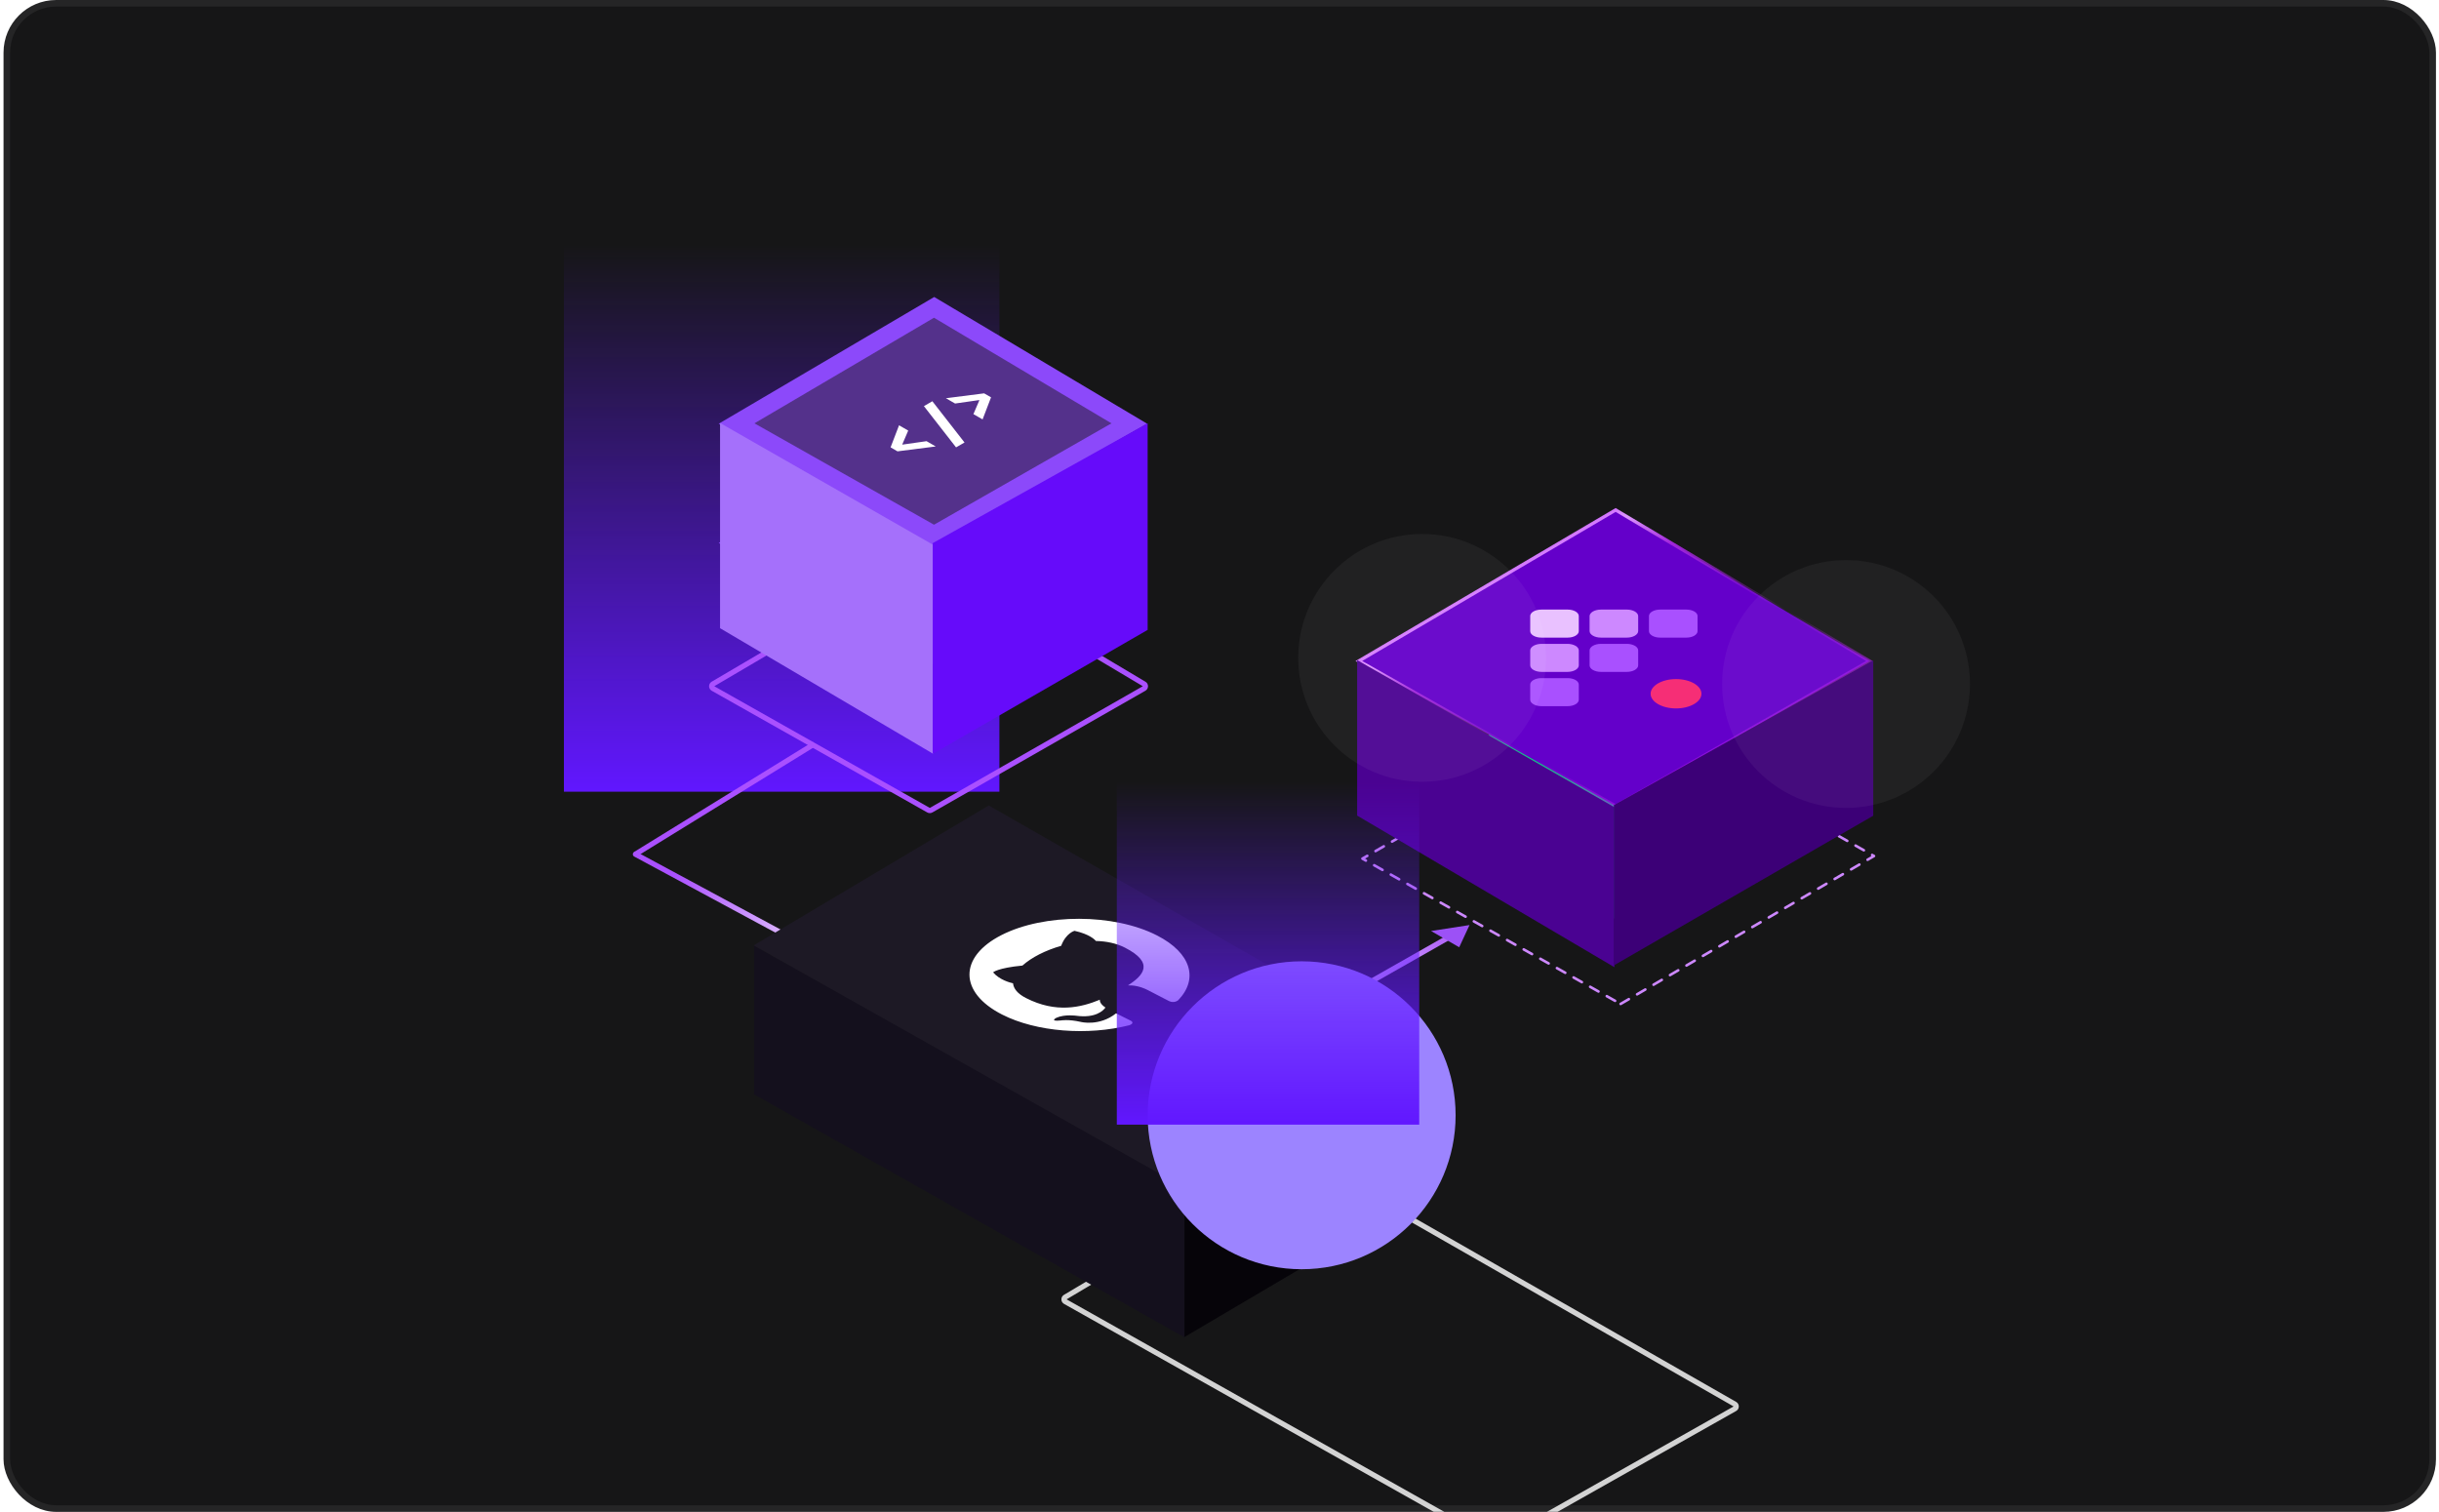 <svg width="371" height="230" viewBox="0 0 371 230" fill="none" xmlns="http://www.w3.org/2000/svg">
<g id="continuous-integration">
<rect x="1.037" y="0.5" width="369" height="229" rx="7.5" fill="#161617"/>
<rect x="1.037" y="0.5" width="369" height="229" rx="7.5" stroke="#252526"/>
<g id="Frame 15416">
<path id="Vector 140" d="M138.906 152.73L96.656 129.953" stroke="url(#paint0_linear_92_329)" stroke-width="0.793" stroke-linecap="round" stroke-linejoin="round"/>
<g id="Glow" filter="url(#filter0_f_92_329)">
<rect width="66.243" height="83.232" transform="matrix(-1 0 0 1 152.021 37.207)" fill="url(#paint1_linear_92_329)"/>
</g>
<path id="Vector 140_2" d="M220.626 142.453L187.368 161.361" stroke="url(#paint2_linear_92_329)" stroke-width="0.793" stroke-linejoin="round"/>
<path id="Vector 141" d="M123.845 113.191L96.638 129.957" stroke="#AA50FF" stroke-width="0.793" stroke-linejoin="round"/>
<g id="Vector 99" filter="url(#filter1_dddd_92_329)">
<path d="M216.309 186.255C216.433 186.326 216.509 186.457 216.509 186.6C216.508 186.743 216.432 186.874 216.307 186.944L180.124 207.376C180.003 207.444 179.856 207.444 179.735 207.376L114.458 170.652C114.334 170.582 114.257 170.452 114.256 170.311C114.254 170.169 114.328 170.038 114.449 169.965L150.204 148.683C150.327 148.61 150.48 148.608 150.604 148.679L216.309 186.255Z" stroke="white" stroke-opacity="0.81" stroke-width="0.793" stroke-linejoin="round"/>
</g>
<g id="Frame 913">
<path id="Vector 101" d="M180.104 180.446L180.104 203.44L215.881 182.35L215.881 159.984L180.104 180.446Z" fill="#060409"/>
<path id="Vector 102" d="M180.174 180.152L180.174 203.453L114.697 166.475L114.697 143.863L180.174 180.152Z" fill="#14101D"/>
<path id="Vector 100" d="M179.928 180.542L216.111 160.111L150.406 122.535L114.651 143.818L179.928 180.542Z" fill="#1D1925"/>
<g id="Github" clip-path="url(#clip0_92_329)">
<path id="Vector" fill-rule="evenodd" clip-rule="evenodd" d="M152.334 142.254C145.811 145.583 145.85 150.984 152.421 154.337C157.674 157.018 165.499 157.563 171.76 155.974C172.464 155.735 172.305 155.435 171.99 155.274C171.715 155.134 170.751 154.662 169.767 154.16C167.194 156.196 164.386 155.46 164.386 155.46C162.482 155.026 161.346 155.244 161.346 155.244C159.544 155.421 160.697 154.833 160.697 154.833C161.967 154.265 163.733 154.528 163.733 154.528C166.597 154.914 167.785 153.786 168.153 153.277C167.484 152.835 167.265 152.405 167.302 152.085C164.41 153.28 160.633 154.163 156.069 151.833C154.77 151.171 154.176 150.39 154.092 149.589C153.68 149.499 152.05 149.085 151.061 147.923C151.061 147.923 151.743 147.254 155.523 146.891C156.224 146.268 157.083 145.695 158.078 145.186C159.074 144.678 160.227 144.23 161.421 143.882C162.132 141.953 163.443 141.605 163.443 141.605C165.72 142.11 166.53 142.942 166.708 143.152C168.296 143.185 169.807 143.498 171.106 144.16C175.67 146.489 173.92 148.406 171.579 149.902C172.382 149.874 173.461 150.046 174.583 150.618C176.176 151.431 177.436 152.094 177.829 152.295C178.144 152.455 178.733 152.536 179.201 152.177C182.314 148.982 181.246 144.99 175.993 142.309C169.441 138.946 158.837 138.936 152.334 142.254Z" fill="white"/>
</g>
<g id="Ellipse 1266" style="mix-blend-mode:multiply" filter="url(#filter2_f_92_329)">
<circle cx="197.993" cy="169.665" r="23.422" fill="#9C84FF" style="mix-blend-mode:lighten"/>
</g>
</g>
<path id="Vector 133" d="M246.515 152.729L285.054 130.226L246.193 108.191L207.243 130.623L246.515 152.729Z" stroke="#CD88FF" stroke-width="0.397" stroke-linecap="round" stroke-linejoin="round" stroke-dasharray="1.45 1.45"/>
<g id="Frame 912">
<g id="Vector_2" filter="url(#filter3_d_92_329)">
<path d="M225.764 131.825C220.532 128.805 217.593 124.709 217.593 120.438C217.593 116.166 220.532 112.07 225.764 109.05L245.49 97.662L265.216 109.05C270.448 112.07 273.387 116.166 273.387 120.438C273.387 124.709 270.448 128.805 265.216 131.825C259.984 134.846 252.889 136.543 245.49 136.543C238.091 136.543 230.995 134.846 225.764 131.825V131.825Z" fill="#0ACF83"/>
</g>
<path id="Vector 96" d="M284.358 100.556L245.758 122.614L206.695 100.556L245.758 77.58L284.358 100.556Z" fill="#6400CA" stroke="url(#paint3_linear_92_329)" stroke-width="0.508"/>
<path id="Vector 98" d="M245.566 122.796L245.566 147.139L206.439 124.075L206.439 100.418L245.566 122.796Z" fill="#4A0292"/>
<path id="Vector 97" d="M245.49 122.479L245.49 146.863L284.942 124.095L284.942 100.465L245.49 122.479Z" fill="#3C0077"/>
<g id="Monograme_Kestra">
<g id="Vector_3">
<path d="M241.795 98.948C241.795 98.396 242.57 97.949 243.526 97.949L247.455 97.949C248.41 97.949 249.185 98.396 249.185 98.948L249.185 101.216C249.185 101.768 248.41 102.215 247.455 102.215L243.526 102.215C242.57 102.215 241.795 101.768 241.795 101.216V98.948Z" fill="#A950FF"/>
<path d="M250.827 93.715C250.827 93.173 251.588 92.734 252.527 92.734L256.517 92.734C257.456 92.734 258.217 93.173 258.217 93.715L258.217 96.019C258.217 96.561 257.456 97.001 256.517 97.001L252.527 97.001C251.588 97.001 250.827 96.561 250.827 96.019L250.827 93.715Z" fill="#A950FF"/>
<path d="M232.763 93.716C232.763 93.174 233.524 92.734 234.463 92.734L238.454 92.734C239.392 92.734 240.153 93.174 240.153 93.716L240.153 96.019C240.153 96.561 239.392 97.001 238.454 97.001L234.463 97.001C233.524 97.001 232.763 96.561 232.763 96.019L232.763 93.716Z" fill="#E9C1FF"/>
<path d="M238.423 97.949C239.379 97.949 240.154 98.396 240.154 98.948V101.216C240.154 101.768 239.379 102.215 238.423 102.215L234.494 102.215C233.539 102.215 232.764 101.768 232.764 101.216V98.948C232.764 98.396 233.539 97.949 234.494 97.949L238.423 97.949Z" fill="#CD88FF"/>
<path d="M238.454 103.163C239.392 103.163 240.153 103.603 240.153 104.145L240.153 106.449C240.153 106.991 239.392 107.43 238.454 107.43L234.463 107.43C233.524 107.43 232.763 106.99 232.763 106.449L232.763 104.145C232.763 103.603 233.524 103.163 234.463 103.163L238.454 103.163Z" fill="#A950FF"/>
<path d="M247.455 92.734C248.411 92.734 249.185 93.181 249.185 93.733L249.185 96.002C249.185 96.553 248.411 97.001 247.455 97.001L243.526 97.001C242.57 97.001 241.795 96.553 241.795 96.002L241.795 93.733C241.795 93.181 242.57 92.734 243.526 92.734L247.455 92.734Z" fill="#CD88FF"/>
<path d="M254.943 103.308C257.078 103.308 258.809 104.307 258.809 105.54C258.809 106.772 257.078 107.772 254.943 107.772C252.808 107.772 251.077 106.772 251.077 105.54C251.077 104.307 252.808 103.308 254.943 103.308Z" fill="#F62E76"/>
</g>
</g>
<g id="Ellipse 1303" filter="url(#filter4_f_92_329)">
<circle cx="216.323" cy="100.083" r="18.849" fill="white" fill-opacity="0.05" style="mix-blend-mode:lighten"/>
</g>
<g id="Ellipse 1302" filter="url(#filter5_f_92_329)">
<circle cx="280.804" cy="104.056" r="18.849" fill="white" fill-opacity="0.05" style="mix-blend-mode:lighten"/>
</g>
</g>
<path id="Polygon 12" d="M223.53 140.728L221.963 144.106L217.68 141.633L223.53 140.728Z" fill="#9C51F6"/>
<g id="Frame 15509">
<path id="Vector 141_2" d="M108.449 104.052C108.327 104.124 108.253 104.255 108.254 104.397C108.255 104.539 108.332 104.669 108.455 104.739L141.241 123.252C141.363 123.321 141.512 123.321 141.633 123.251L174.031 104.738C174.153 104.668 174.229 104.538 174.231 104.397C174.232 104.256 174.158 104.125 174.037 104.053L141.639 84.769C141.515 84.695 141.36 84.694 141.235 84.767L108.449 104.052Z" stroke="#AA50FF" stroke-width="0.793" stroke-linejoin="round"/>
<g id="Frame 910">
<path id="Vector 96_2" d="M142.105 101.118L109.319 82.605L142.105 63.32L174.503 82.605L142.105 101.118Z" fill="#8C49FA"/>
</g>
<g id="Frame 914">
<path id="Vector 96_3" d="M142.105 82.977L109.319 64.464L142.105 45.18L174.503 64.464L142.105 82.977Z" fill="#8C49FA"/>
<path id="Vector 97_2" d="M142.073 79.823L114.761 64.401L142.073 48.336L169.062 64.401L142.073 79.823Z" fill="#1C1B1D" fill-opacity="0.5"/>
<g id="Frame 15510">
<path id="&#60;/&#62;" d="M142.334 67.92L136.52 68.663L135.469 68.056L136.755 64.699L138.15 65.504L137.244 67.617L137.28 67.638L140.939 67.115L142.334 67.92ZM145.428 68.058L140.537 61.784L141.823 61.041L146.714 67.316L145.428 68.058ZM149.463 63.804L148.069 62.999L148.974 60.886L148.938 60.865L145.279 61.388L143.885 60.583L149.699 59.84L150.749 60.447L149.463 63.804Z" fill="white"/>
</g>
<path id="Union" fill-rule="evenodd" clip-rule="evenodd" d="M141.946 101.029V82.888L109.528 64.348V82.488V83.948V95.567L141.946 114.677V103.057V101.029Z" fill="#A570FB"/>
<path id="Union_2" fill-rule="evenodd" clip-rule="evenodd" d="M141.882 100.762V82.622L174.569 64.383V82.622L174.569 82.622V95.826L141.882 114.689V100.763L141.882 100.762Z" fill="#660BFA"/>
</g>
</g>
<g id="Glow_2" filter="url(#filter6_f_92_329)">
<rect width="46" height="52.157" transform="matrix(-1 0 0 1 215.881 118.934)" fill="url(#paint4_linear_92_329)"/>
</g>
</g>
</g>
<defs>
<filter id="filter0_f_92_329" x="26.292" y="-22.279" width="185.215" height="202.202" filterUnits="userSpaceOnUse" color-interpolation-filters="sRGB">
<feFlood flood-opacity="0" result="BackgroundImageFix"/>
<feBlend mode="normal" in="SourceGraphic" in2="BackgroundImageFix" result="shape"/>
<feGaussianBlur stdDeviation="29.743" result="effect1_foregroundBlur_92_329"/>
</filter>
<filter id="filter1_dddd_92_329" x="111.48" y="144.265" width="142.704" height="90.13" filterUnits="userSpaceOnUse" color-interpolation-filters="sRGB">
<feFlood flood-opacity="0" result="BackgroundImageFix"/>
<feColorMatrix in="SourceAlpha" type="matrix" values="0 0 0 0 0 0 0 0 0 0 0 0 0 0 0 0 0 0 127 0" result="hardAlpha"/>
<feOffset dx="1.586" dy="0.793"/>
<feGaussianBlur stdDeviation="1.983"/>
<feColorMatrix type="matrix" values="0 0 0 0 1 0 0 0 0 1 0 0 0 0 1 0 0 0 0.1 0"/>
<feBlend mode="normal" in2="BackgroundImageFix" result="effect1_dropShadow_92_329"/>
<feColorMatrix in="SourceAlpha" type="matrix" values="0 0 0 0 0 0 0 0 0 0 0 0 0 0 0 0 0 0 127 0" result="hardAlpha"/>
<feOffset dx="6.345" dy="3.569"/>
<feGaussianBlur stdDeviation="3.767"/>
<feColorMatrix type="matrix" values="0 0 0 0 1 0 0 0 0 1 0 0 0 0 1 0 0 0 0.09 0"/>
<feBlend mode="normal" in2="effect1_dropShadow_92_329" result="effect2_dropShadow_92_329"/>
<feColorMatrix in="SourceAlpha" type="matrix" values="0 0 0 0 0 0 0 0 0 0 0 0 0 0 0 0 0 0 127 0" result="hardAlpha"/>
<feOffset dx="14.277" dy="8.328"/>
<feGaussianBlur stdDeviation="4.957"/>
<feColorMatrix type="matrix" values="0 0 0 0 1 0 0 0 0 1 0 0 0 0 1 0 0 0 0.05 0"/>
<feBlend mode="normal" in2="effect2_dropShadow_92_329" result="effect3_dropShadow_92_329"/>
<feColorMatrix in="SourceAlpha" type="matrix" values="0 0 0 0 0 0 0 0 0 0 0 0 0 0 0 0 0 0 127 0" result="hardAlpha"/>
<feOffset dx="25.381" dy="14.673"/>
<feGaussianBlur stdDeviation="5.949"/>
<feColorMatrix type="matrix" values="0 0 0 0 1 0 0 0 0 1 0 0 0 0 1 0 0 0 0.01 0"/>
<feBlend mode="normal" in2="effect3_dropShadow_92_329" result="effect4_dropShadow_92_329"/>
<feBlend mode="normal" in="SourceGraphic" in2="effect4_dropShadow_92_329" result="shape"/>
</filter>
<filter id="filter2_f_92_329" x="128.246" y="99.918" width="139.493" height="139.491" filterUnits="userSpaceOnUse" color-interpolation-filters="sRGB">
<feFlood flood-opacity="0" result="BackgroundImageFix"/>
<feBlend mode="normal" in="SourceGraphic" in2="BackgroundImageFix" result="shape"/>
<feGaussianBlur stdDeviation="23.162" result="effect1_foregroundBlur_92_329"/>
</filter>
<filter id="filter3_d_92_329" x="179.359" y="62.607" width="132.261" height="115.35" filterUnits="userSpaceOnUse" color-interpolation-filters="sRGB">
<feFlood flood-opacity="0" result="BackgroundImageFix"/>
<feColorMatrix in="SourceAlpha" type="matrix" values="0 0 0 0 0 0 0 0 0 0 0 0 0 0 0 0 0 0 127 0" result="hardAlpha"/>
<feOffset dy="3.18"/>
<feGaussianBlur stdDeviation="19.117"/>
<feComposite in2="hardAlpha" operator="out"/>
<feColorMatrix type="matrix" values="0 0 0 0 0.396 0 0 0 0 0 0 0 0 0 0.9 0 0 0 1 0"/>
<feBlend mode="normal" in2="BackgroundImageFix" result="effect1_dropShadow_92_329"/>
<feBlend mode="normal" in="SourceGraphic" in2="effect1_dropShadow_92_329" result="shape"/>
</filter>
<filter id="filter4_f_92_329" x="160.197" y="43.957" width="112.253" height="112.251" filterUnits="userSpaceOnUse" color-interpolation-filters="sRGB">
<feFlood flood-opacity="0" result="BackgroundImageFix"/>
<feBlend mode="normal" in="SourceGraphic" in2="BackgroundImageFix" result="shape"/>
<feGaussianBlur stdDeviation="18.639" result="effect1_foregroundBlur_92_329"/>
</filter>
<filter id="filter5_f_92_329" x="224.678" y="47.929" width="112.253" height="112.251" filterUnits="userSpaceOnUse" color-interpolation-filters="sRGB">
<feFlood flood-opacity="0" result="BackgroundImageFix"/>
<feBlend mode="normal" in="SourceGraphic" in2="BackgroundImageFix" result="shape"/>
<feGaussianBlur stdDeviation="18.639" result="effect1_foregroundBlur_92_329"/>
</filter>
<filter id="filter6_f_92_329" x="110.395" y="59.448" width="164.972" height="171.128" filterUnits="userSpaceOnUse" color-interpolation-filters="sRGB">
<feFlood flood-opacity="0" result="BackgroundImageFix"/>
<feBlend mode="normal" in="SourceGraphic" in2="BackgroundImageFix" result="shape"/>
<feGaussianBlur stdDeviation="29.743" result="effect1_foregroundBlur_92_329"/>
</filter>
<linearGradient id="paint0_linear_92_329" x1="104.317" y1="129.953" x2="132.862" y2="148.411" gradientUnits="userSpaceOnUse">
<stop stop-color="#AA50FF"/>
<stop offset="1" stop-color="white"/>
</linearGradient>
<linearGradient id="paint1_linear_92_329" x1="33.122" y1="0" x2="33.122" y2="83.232" gradientUnits="userSpaceOnUse">
<stop stop-color="#6218FF" stop-opacity="0"/>
<stop offset="1" stop-color="#6117FF"/>
</linearGradient>
<linearGradient id="paint2_linear_92_329" x1="194.856" y1="152.475" x2="217.135" y2="140.453" gradientUnits="userSpaceOnUse">
<stop stop-color="white"/>
<stop offset="1" stop-color="#B46AF9"/>
</linearGradient>
<linearGradient id="paint3_linear_92_329" x1="218.04" y1="85.754" x2="251.032" y2="142.555" gradientUnits="userSpaceOnUse">
<stop offset="0.016" stop-color="#B010FB"/>
<stop offset="0.13" stop-color="#DE97FF"/>
<stop offset="0.234" stop-color="#A227DB"/>
<stop offset="0.505" stop-color="#A227DB" stop-opacity="0"/>
<stop offset="0.766" stop-color="#A610EC" stop-opacity="0.84"/>
</linearGradient>
<linearGradient id="paint4_linear_92_329" x1="23" y1="0" x2="23" y2="52.157" gradientUnits="userSpaceOnUse">
<stop stop-color="#6218FF" stop-opacity="0"/>
<stop offset="1" stop-color="#6117FF"/>
</linearGradient>
<clipPath id="clip0_92_329">
<rect width="37.141" height="37.141" fill="white" transform="matrix(0.891 -0.455 0.891 0.455 130.83 148.172)"/>
</clipPath>
</defs>
</svg>
